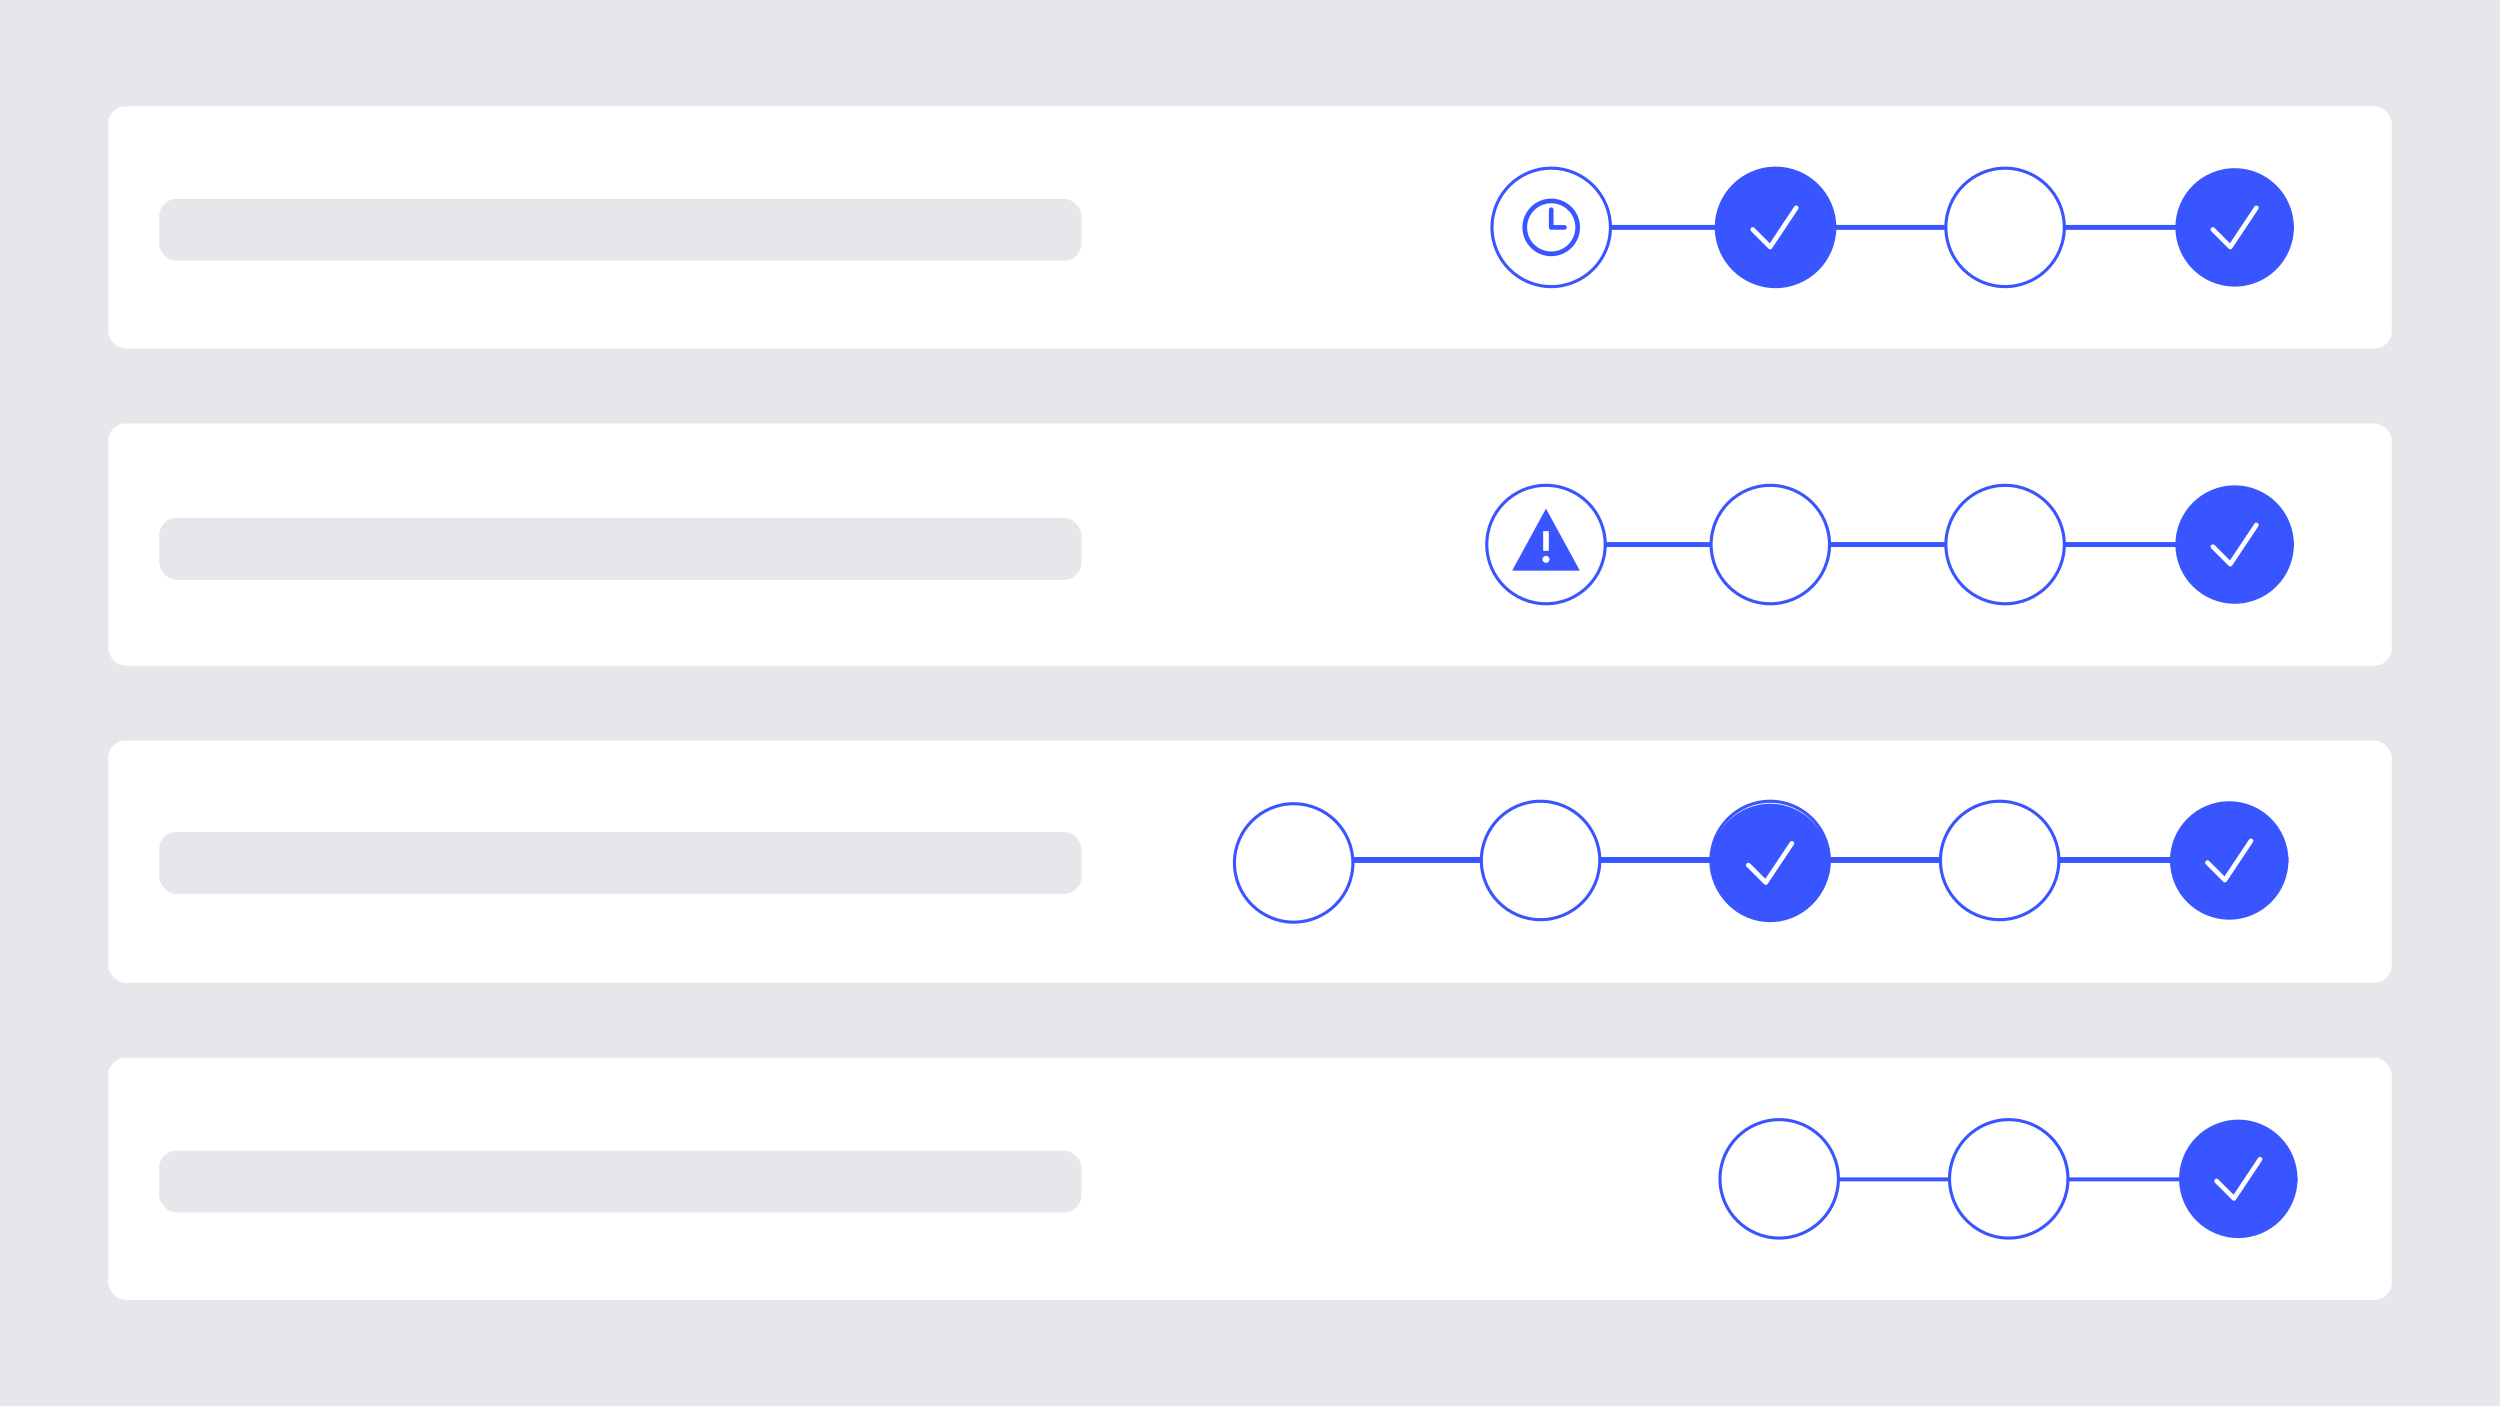<svg id="Laag_1" xmlns="http://www.w3.org/2000/svg" version="1.1" xmlns:i="http://ns.adobe.com/AdobeIllustrator/10.0/" viewBox="0 0 1600 900">

	<rect width="1600" height="900" fill="#e5e7eb" />
	<g>
		<g>
			<rect x="69.254" y="271.002" width="1461.493" height="155.018" rx="11.205" ry="11.205" fill="#fff" />
			<g>
				<rect x="954.883" y="346.929" width="513.183" height="3.164" fill="#3955ff" />
				<circle cx="1283.257" cy="348.511" r="37.897" fill="#fff" stroke="#3955ff" stroke-miterlimit="10" stroke-width="2" />
				<circle cx="1132.999" cy="348.511" r="37.897" fill="#fff" stroke="#3955ff" stroke-miterlimit="10" stroke-width="2" />
				<g>
					<circle cx="1430.168" cy="348.511" r="37.897" fill="#3955ff" />
					<path d="M1416.262,349.901l11.125,11.125,16.688-25.032" fill="none" stroke="#fff" stroke-linecap="round" stroke-linejoin="round" stroke-width="3" />
				</g>
				<g>
					<circle cx="989.433" cy="348.511" r="37.897" fill="#fff" stroke="#3955ff" stroke-miterlimit="10" stroke-width="2" />
					<path d="M989.433,325.487l-21.665,39.719h43.33l-21.665-39.719ZM987.628,339.93h3.611v12.638h-3.611v-12.638ZM989.433,360.241c-1.246,0-2.257-1.011-2.257-2.257s1.011-2.257,2.257-2.257,2.257,1.011,2.257,2.257-1.011,2.257-2.257,2.257Z" fill="#3955ff" />
				</g>
			</g>
		</g>
		<g>
			<rect x="69.254" y="676.959" width="1461.493" height="155.018" rx="11.205" ry="11.205" fill="#fff" />
			<g>
				<rect x="1102.145" y="753.531" width="368.258" height="2.519" fill="#3955ff" />
				<circle cx="1285.595" cy="754.468" r="37.897" fill="#fff" stroke="#3955ff" stroke-miterlimit="10" stroke-width="2" />
				<circle cx="1138.683" cy="754.468" r="37.897" fill="#fff" stroke="#3955ff" stroke-miterlimit="10" stroke-width="2" />
				<g>
					<circle cx="1432.506" cy="754.468" r="37.897" fill="#3955ff" />
					<path d="M1418.599,755.858l11.125,11.125,16.688-25.032" fill="none" stroke="#fff" stroke-linecap="round" stroke-linejoin="round" stroke-width="3" />
				</g>
			</g>
		</g>
		<g>
			<rect x="69.254" y="68.023" width="1461.493" height="155.018" rx="11.205" ry="11.205" fill="#fff" />
			<g>
				<rect x="954.883" y="143.95" width="513.183" height="3.164" fill="#3955ff" />
				<circle cx="1283.257" cy="145.532" r="37.897" fill="#fff" stroke="#3955ff" stroke-miterlimit="10" stroke-width="2" />
				<g>
					<circle cx="1136.345" cy="145.532" r="37.897" fill="#fff" stroke="#3955ff" stroke-miterlimit="10" stroke-width="2" />
					<path d="M1136.345,134.24v11.292h8.469M1153.283,145.532c0,9.355-7.583,16.938-16.938,16.938s-16.938-7.583-16.938-16.938,7.583-16.938,16.938-16.938,16.938,7.583,16.938,16.938Z" fill="none" stroke="#3955ff" stroke-linecap="round" stroke-linejoin="round" stroke-width="3" />
				</g>
				<g>
					<circle cx="1430.168" cy="145.532" r="37.897" fill="#3955ff" />
					<path d="M1416.262,146.923l11.125,11.125,16.688-25.032" fill="none" stroke="#fff" stroke-linecap="round" stroke-linejoin="round" stroke-width="3" />
				</g>
				<g>
					<circle cx="1135.68" cy="145.532" r="37.897" fill="#3955ff" />
					<path d="M1121.773,146.923l11.125,11.125,16.688-25.032" fill="none" stroke="#fff" stroke-linecap="round" stroke-linejoin="round" stroke-width="3" />
				</g>
				<g>
					<circle cx="992.779" cy="145.532" r="37.897" fill="#fff" stroke="#3955ff" stroke-miterlimit="10" stroke-width="2" />
					<path d="M992.779,134.24v11.292h8.469M1009.717,145.532c0,9.355-7.583,16.938-16.938,16.938s-16.938-7.583-16.938-16.938,7.583-16.938,16.938-16.938,16.938,7.583,16.938,16.938Z" fill="none" stroke="#3955ff" stroke-linecap="round" stroke-linejoin="round" stroke-width="3" />
				</g>
			</g>
		</g>
		<g>
			<rect x="69.254" y="473.98" width="1461.493" height="155.018" rx="11.205" ry="11.205" fill="#fff" />
			<g>
				<rect x="847.527" y="548.475" width="617.063" height="3.805" fill="#3955ff" />
				<circle cx="1279.782" cy="550.698" r="37.897" fill="#fff" stroke="#3955ff" stroke-miterlimit="10" stroke-width="2" />
				<g>
					<circle cx="1132.87" cy="550.698" r="37.897" fill="#fff" stroke="#3955ff" stroke-miterlimit="10" stroke-width="2" />
					<path d="M1132.87,539.406v11.292h8.469M1149.808,550.698c0,9.355-7.583,16.938-16.938,16.938s-16.938-7.583-16.938-16.938,7.583-16.938,16.938-16.938,16.938,7.583,16.938,16.938Z" fill="none" stroke="#3955ff" stroke-linecap="round" stroke-linejoin="round" stroke-width="3" />
				</g>
				<g>
					<circle cx="1426.693" cy="550.698" r="37.897" fill="#3955ff" />
					<path d="M1412.787,552.089l11.125,11.125,16.688-25.032" fill="none" stroke="#fff" stroke-linecap="round" stroke-linejoin="round" stroke-width="3" />
				</g>
				<circle cx="985.958" cy="550.698" r="37.897" fill="#fff" stroke="#3955ff" stroke-miterlimit="10" stroke-width="2" />
				<circle cx="827.948" cy="552.28" r="37.897" fill="#fff" stroke="#3955ff" stroke-miterlimit="10" stroke-width="2" />
				<g>
					<circle cx="1132.87" cy="552.28" r="37.897" fill="#3955ff" />
					<path d="M1118.963,553.671l11.125,11.125,16.688-25.032" fill="none" stroke="#fff" stroke-linecap="round" stroke-linejoin="round" stroke-width="3" />
				</g>
			</g>
		</g>
		<rect x="101.862" y="736.315" width="590.328" height="39.627" rx="11.205" ry="11.205" fill="#e5e7eb" />
		<rect x="101.862" y="532.467" width="590.328" height="39.627" rx="11.205" ry="11.205" fill="#e5e7eb" />
		<rect x="101.862" y="331.436" width="590.328" height="39.627" rx="11.205" ry="11.205" fill="#e5e7eb" />
		<rect x="101.862" y="127.301" width="590.328" height="39.627" rx="11.205" ry="11.205" fill="#e5e7eb" />
	</g>

</svg>